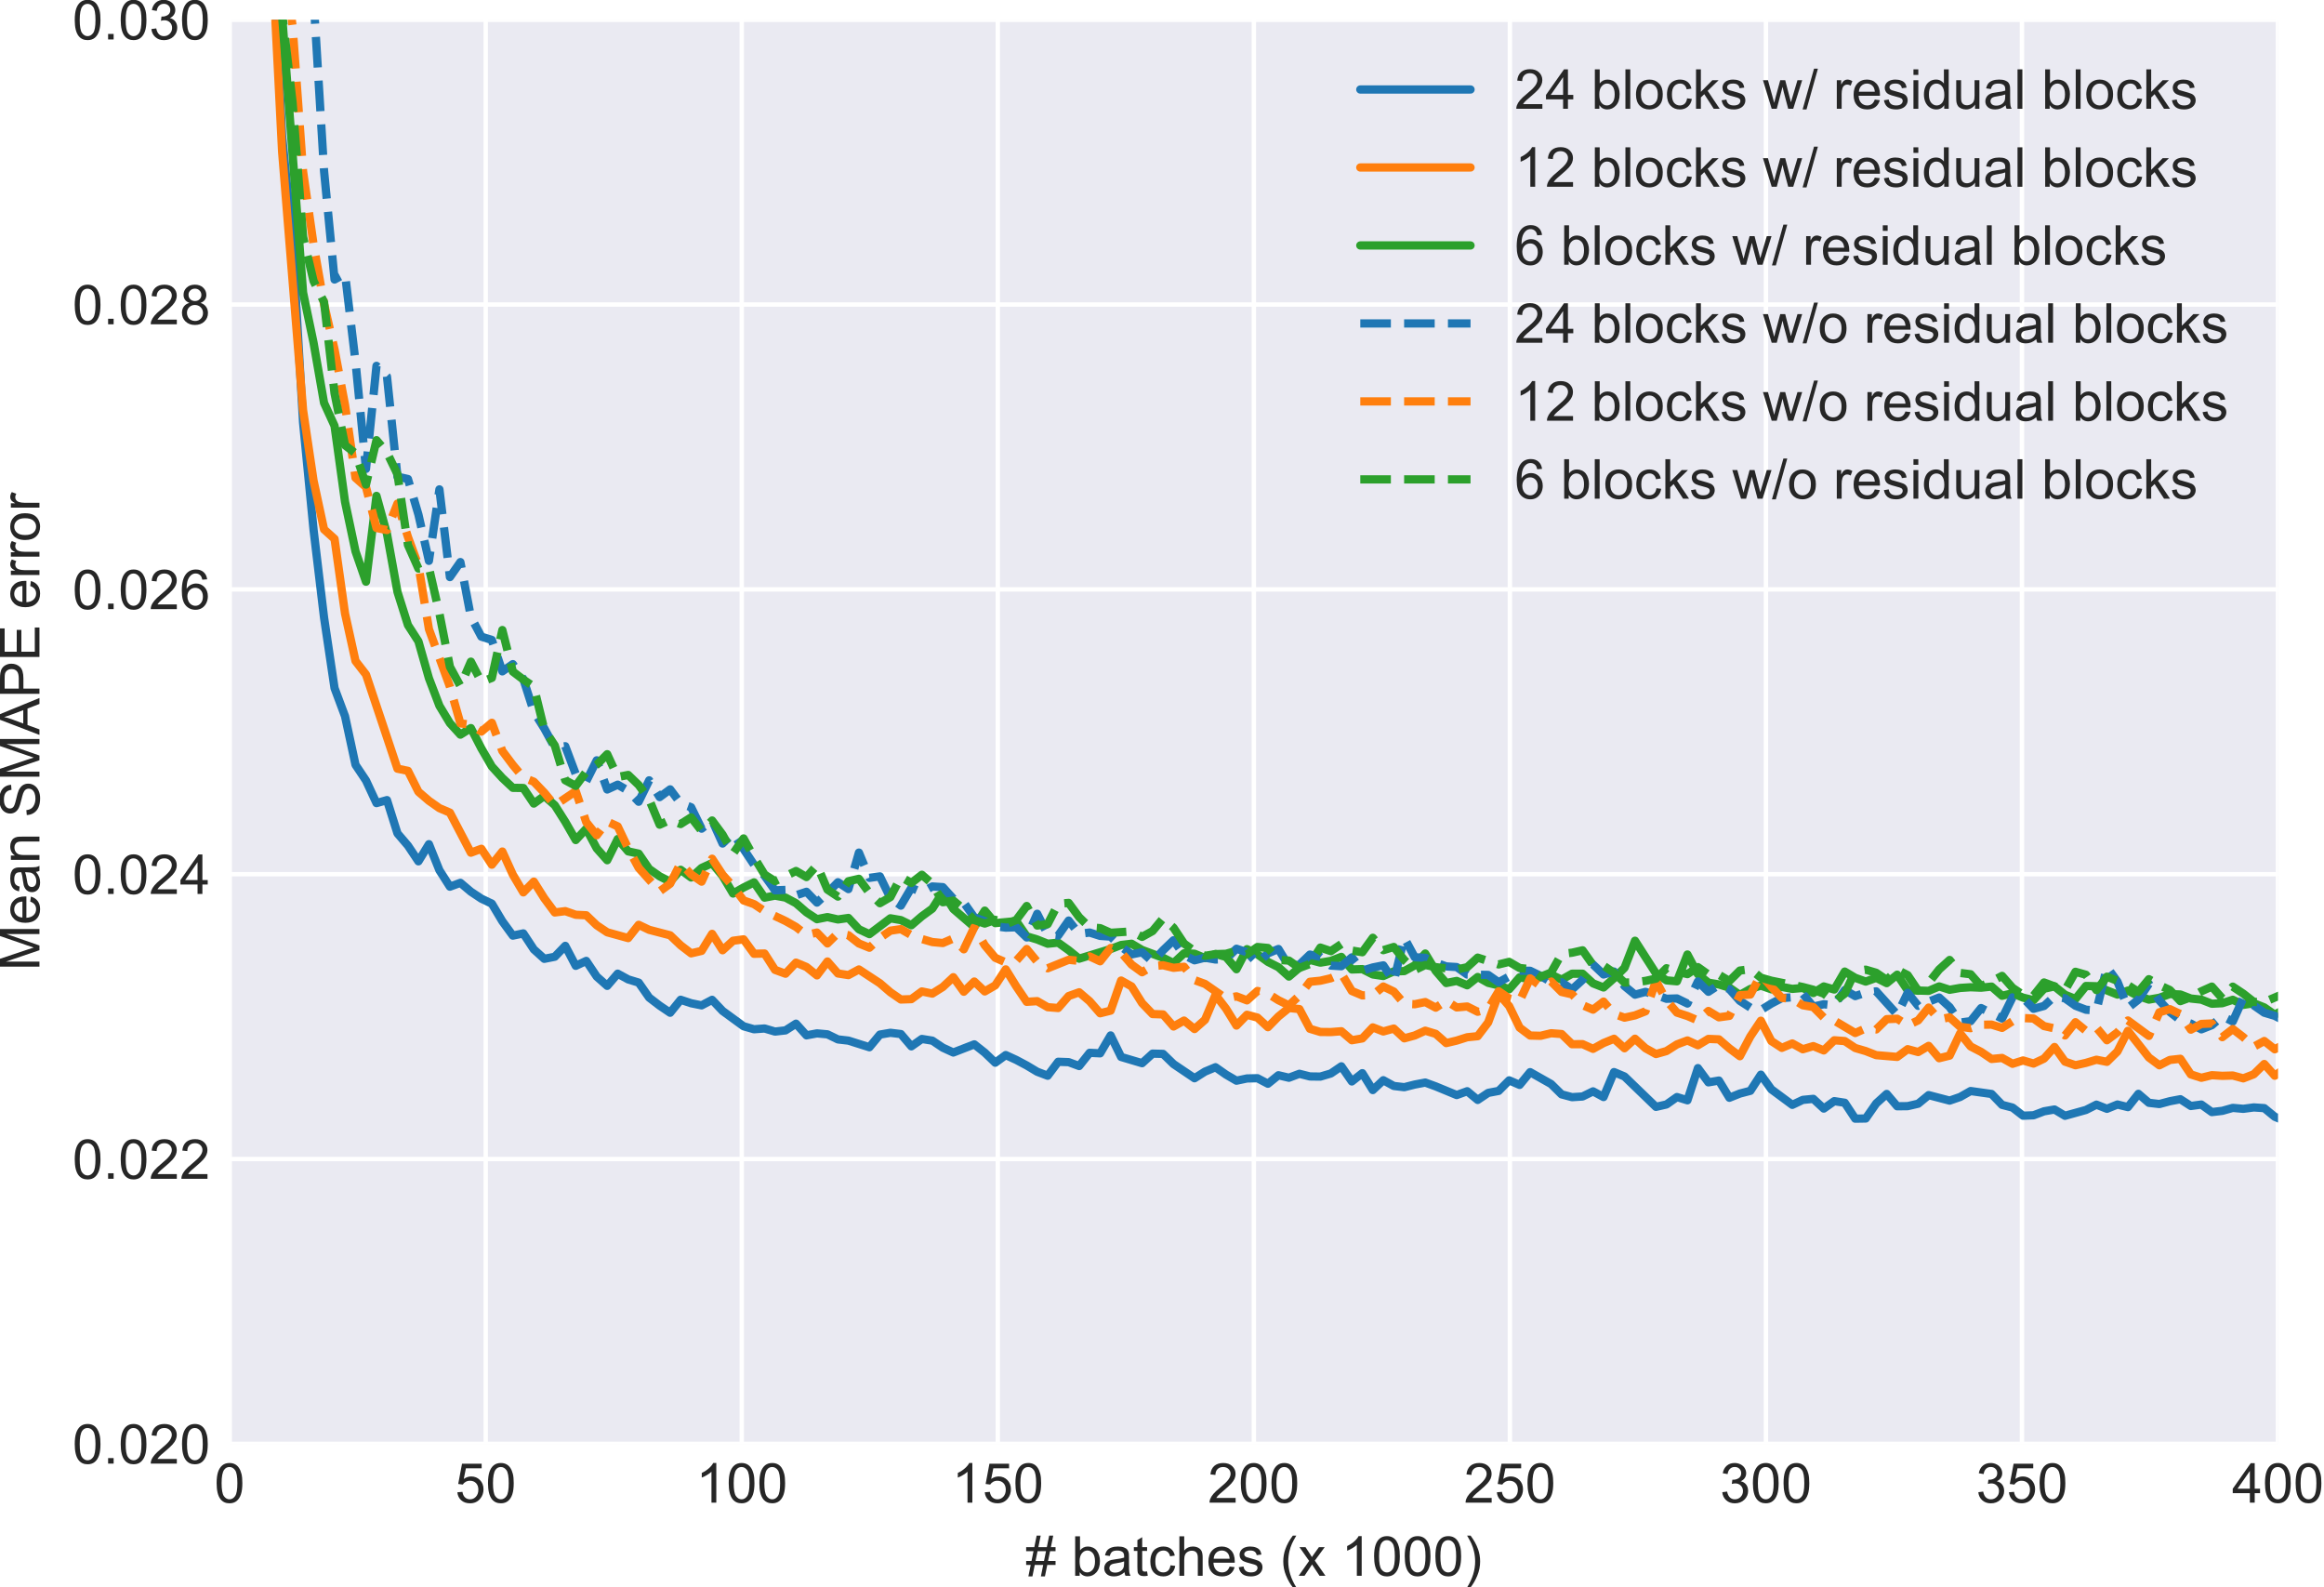 <?xml version="1.0" encoding="utf-8" standalone="no"?>
<!DOCTYPE svg PUBLIC "-//W3C//DTD SVG 1.1//EN"
  "http://www.w3.org/Graphics/SVG/1.1/DTD/svg11.dtd">
<!-- Created with matplotlib (http://matplotlib.org/) -->
<svg height="287.959pt" version="1.1" viewBox="0 0 421.637 287.959" width="421.637pt" xmlns="http://www.w3.org/2000/svg" xmlns:xlink="http://www.w3.org/1999/xlink">
 <defs>
  <style type="text/css">
*{stroke-linecap:butt;stroke-linejoin:round;}
  </style>
 </defs>
 <g id="figure_1">
  <g id="patch_1">
   <path d="M 0 287.959 
L 421.637 287.959 
L 421.637 0 
L 0 0 
z
" style="fill:#ffffff;"/>
  </g>
  <g id="axes_1">
   <g id="patch_2">
    <path d="M 41.667 261.929 
L 413.295 261.929 
L 413.295 3.579 
L 41.667 3.579 
z
" style="fill:#eaeaf2;"/>
   </g>
   <g id="matplotlib.axis_1">
    <g id="xtick_1">
     <g id="line2d_1">
      <path clip-path="url(#pc68fd62dd7)" d="M 41.667 261.929 
L 41.667 3.579 
" style="fill:none;stroke:#ffffff;stroke-linecap:round;stroke-width:0.8;"/>
     </g>
     <g id="line2d_2"/>
     <g id="text_1">
      <!-- 0 -->
      <defs>
       <path d="M 4.156 35.297 
Q 4.156 48 6.766 55.734 
Q 9.375 63.484 14.516 67.672 
Q 19.672 71.875 27.484 71.875 
Q 33.25 71.875 37.594 69.547 
Q 41.938 67.234 44.766 62.859 
Q 47.609 58.5 49.219 52.219 
Q 50.828 45.953 50.828 35.297 
Q 50.828 22.703 48.234 14.969 
Q 45.656 7.234 40.5 3 
Q 35.359 -1.219 27.484 -1.219 
Q 17.141 -1.219 11.234 6.203 
Q 4.156 15.141 4.156 35.297 
z
M 13.188 35.297 
Q 13.188 17.672 17.312 11.828 
Q 21.438 6 27.484 6 
Q 33.547 6 37.672 11.859 
Q 41.797 17.719 41.797 35.297 
Q 41.797 52.984 37.672 58.781 
Q 33.547 64.594 27.391 64.594 
Q 21.344 64.594 17.719 59.469 
Q 13.188 52.938 13.188 35.297 
z
" id="ArialMT-30"/>
      </defs>
      <g style="fill:#262626;" transform="translate(38.887 272.587)scale(0.1 -0.1)">
       <use xlink:href="#ArialMT-30"/>
      </g>
     </g>
    </g>
    <g id="xtick_2">
     <g id="line2d_3">
      <path clip-path="url(#pc68fd62dd7)" d="M 88.121 261.929 
L 88.121 3.579 
" style="fill:none;stroke:#ffffff;stroke-linecap:round;stroke-width:0.8;"/>
     </g>
     <g id="line2d_4"/>
     <g id="text_2">
      <!-- 50 -->
      <defs>
       <path d="M 4.156 18.75 
L 13.375 19.531 
Q 14.406 12.797 18.141 9.391 
Q 21.875 6 27.156 6 
Q 33.5 6 37.891 10.781 
Q 42.281 15.578 42.281 23.484 
Q 42.281 31 38.062 35.344 
Q 33.844 39.703 27 39.703 
Q 22.75 39.703 19.328 37.766 
Q 15.922 35.844 13.969 32.766 
L 5.719 33.844 
L 12.641 70.609 
L 48.25 70.609 
L 48.25 62.203 
L 19.672 62.203 
L 15.828 42.969 
Q 22.266 47.469 29.344 47.469 
Q 38.719 47.469 45.156 40.969 
Q 51.609 34.469 51.609 24.266 
Q 51.609 14.547 45.953 7.469 
Q 39.062 -1.219 27.156 -1.219 
Q 17.391 -1.219 11.203 4.25 
Q 5.031 9.719 4.156 18.75 
z
" id="ArialMT-35"/>
      </defs>
      <g style="fill:#262626;" transform="translate(82.56 272.587)scale(0.1 -0.1)">
       <use xlink:href="#ArialMT-35"/>
       <use x="55.615" xlink:href="#ArialMT-30"/>
      </g>
     </g>
    </g>
    <g id="xtick_3">
     <g id="line2d_5">
      <path clip-path="url(#pc68fd62dd7)" d="M 134.574 261.929 
L 134.574 3.579 
" style="fill:none;stroke:#ffffff;stroke-linecap:round;stroke-width:0.8;"/>
     </g>
     <g id="line2d_6"/>
     <g id="text_3">
      <!-- 100 -->
      <defs>
       <path d="M 37.25 0 
L 28.469 0 
L 28.469 56 
Q 25.297 52.984 20.141 49.953 
Q 14.984 46.922 10.891 45.406 
L 10.891 53.906 
Q 18.266 57.375 23.781 62.297 
Q 29.297 67.234 31.594 71.875 
L 37.25 71.875 
z
" id="ArialMT-31"/>
      </defs>
      <g style="fill:#262626;" transform="translate(126.233 272.587)scale(0.1 -0.1)">
       <use xlink:href="#ArialMT-31"/>
       <use x="55.615" xlink:href="#ArialMT-30"/>
       <use x="111.23" xlink:href="#ArialMT-30"/>
      </g>
     </g>
    </g>
    <g id="xtick_4">
     <g id="line2d_7">
      <path clip-path="url(#pc68fd62dd7)" d="M 181.028 261.929 
L 181.028 3.579 
" style="fill:none;stroke:#ffffff;stroke-linecap:round;stroke-width:0.8;"/>
     </g>
     <g id="line2d_8"/>
     <g id="text_4">
      <!-- 150 -->
      <g style="fill:#262626;" transform="translate(172.686 272.587)scale(0.1 -0.1)">
       <use xlink:href="#ArialMT-31"/>
       <use x="55.615" xlink:href="#ArialMT-35"/>
       <use x="111.23" xlink:href="#ArialMT-30"/>
      </g>
     </g>
    </g>
    <g id="xtick_5">
     <g id="line2d_9">
      <path clip-path="url(#pc68fd62dd7)" d="M 227.481 261.929 
L 227.481 3.579 
" style="fill:none;stroke:#ffffff;stroke-linecap:round;stroke-width:0.8;"/>
     </g>
     <g id="line2d_10"/>
     <g id="text_5">
      <!-- 200 -->
      <defs>
       <path d="M 50.344 8.453 
L 50.344 0 
L 3.031 0 
Q 2.938 3.172 4.047 6.109 
Q 5.859 10.938 9.828 15.625 
Q 13.812 20.312 21.344 26.469 
Q 33.016 36.031 37.109 41.625 
Q 41.219 47.219 41.219 52.203 
Q 41.219 57.422 37.469 61 
Q 33.734 64.594 27.734 64.594 
Q 21.391 64.594 17.578 60.781 
Q 13.766 56.984 13.719 50.25 
L 4.688 51.172 
Q 5.609 61.281 11.656 66.578 
Q 17.719 71.875 27.938 71.875 
Q 38.234 71.875 44.234 66.156 
Q 50.25 60.453 50.25 52 
Q 50.25 47.703 48.484 43.547 
Q 46.734 39.406 42.656 34.812 
Q 38.578 30.219 29.109 22.219 
Q 21.188 15.578 18.938 13.203 
Q 16.703 10.844 15.234 8.453 
z
" id="ArialMT-32"/>
      </defs>
      <g style="fill:#262626;" transform="translate(219.14 272.587)scale(0.1 -0.1)">
       <use xlink:href="#ArialMT-32"/>
       <use x="55.615" xlink:href="#ArialMT-30"/>
       <use x="111.23" xlink:href="#ArialMT-30"/>
      </g>
     </g>
    </g>
    <g id="xtick_6">
     <g id="line2d_11">
      <path clip-path="url(#pc68fd62dd7)" d="M 273.935 261.929 
L 273.935 3.579 
" style="fill:none;stroke:#ffffff;stroke-linecap:round;stroke-width:0.8;"/>
     </g>
     <g id="line2d_12"/>
     <g id="text_6">
      <!-- 250 -->
      <g style="fill:#262626;" transform="translate(265.593 272.587)scale(0.1 -0.1)">
       <use xlink:href="#ArialMT-32"/>
       <use x="55.615" xlink:href="#ArialMT-35"/>
       <use x="111.23" xlink:href="#ArialMT-30"/>
      </g>
     </g>
    </g>
    <g id="xtick_7">
     <g id="line2d_13">
      <path clip-path="url(#pc68fd62dd7)" d="M 320.388 261.929 
L 320.388 3.579 
" style="fill:none;stroke:#ffffff;stroke-linecap:round;stroke-width:0.8;"/>
     </g>
     <g id="line2d_14"/>
     <g id="text_7">
      <!-- 300 -->
      <defs>
       <path d="M 4.203 18.891 
L 12.984 20.062 
Q 14.5 12.594 18.141 9.297 
Q 21.781 6 27 6 
Q 33.203 6 37.469 10.297 
Q 41.75 14.594 41.75 20.953 
Q 41.75 27 37.797 30.922 
Q 33.844 34.859 27.734 34.859 
Q 25.25 34.859 21.531 33.891 
L 22.516 41.609 
Q 23.391 41.5 23.922 41.5 
Q 29.547 41.5 34.031 44.422 
Q 38.531 47.359 38.531 53.469 
Q 38.531 58.297 35.25 61.469 
Q 31.984 64.656 26.812 64.656 
Q 21.688 64.656 18.266 61.422 
Q 14.844 58.203 13.875 51.766 
L 5.078 53.328 
Q 6.688 62.156 12.391 67.016 
Q 18.109 71.875 26.609 71.875 
Q 32.469 71.875 37.391 69.359 
Q 42.328 66.844 44.938 62.5 
Q 47.562 58.156 47.562 53.266 
Q 47.562 48.641 45.062 44.828 
Q 42.578 41.016 37.703 38.766 
Q 44.047 37.312 47.562 32.688 
Q 51.078 28.078 51.078 21.141 
Q 51.078 11.766 44.234 5.25 
Q 37.406 -1.266 26.953 -1.266 
Q 17.531 -1.266 11.297 4.344 
Q 5.078 9.969 4.203 18.891 
z
" id="ArialMT-33"/>
      </defs>
      <g style="fill:#262626;" transform="translate(312.047 272.587)scale(0.1 -0.1)">
       <use xlink:href="#ArialMT-33"/>
       <use x="55.615" xlink:href="#ArialMT-30"/>
       <use x="111.23" xlink:href="#ArialMT-30"/>
      </g>
     </g>
    </g>
    <g id="xtick_8">
     <g id="line2d_15">
      <path clip-path="url(#pc68fd62dd7)" d="M 366.842 261.929 
L 366.842 3.579 
" style="fill:none;stroke:#ffffff;stroke-linecap:round;stroke-width:0.8;"/>
     </g>
     <g id="line2d_16"/>
     <g id="text_8">
      <!-- 350 -->
      <g style="fill:#262626;" transform="translate(358.5 272.587)scale(0.1 -0.1)">
       <use xlink:href="#ArialMT-33"/>
       <use x="55.615" xlink:href="#ArialMT-35"/>
       <use x="111.23" xlink:href="#ArialMT-30"/>
      </g>
     </g>
    </g>
    <g id="xtick_9">
     <g id="line2d_17">
      <path clip-path="url(#pc68fd62dd7)" d="M 413.295 261.929 
L 413.295 3.579 
" style="fill:none;stroke:#ffffff;stroke-linecap:round;stroke-width:0.8;"/>
     </g>
     <g id="line2d_18"/>
     <g id="text_9">
      <!-- 400 -->
      <defs>
       <path d="M 32.328 0 
L 32.328 17.141 
L 1.266 17.141 
L 1.266 25.203 
L 33.938 71.578 
L 41.109 71.578 
L 41.109 25.203 
L 50.781 25.203 
L 50.781 17.141 
L 41.109 17.141 
L 41.109 0 
z
M 32.328 25.203 
L 32.328 57.469 
L 9.906 25.203 
z
" id="ArialMT-34"/>
      </defs>
      <g style="fill:#262626;" transform="translate(404.954 272.587)scale(0.1 -0.1)">
       <use xlink:href="#ArialMT-34"/>
       <use x="55.615" xlink:href="#ArialMT-30"/>
       <use x="111.23" xlink:href="#ArialMT-30"/>
      </g>
     </g>
    </g>
    <g id="text_10">
     <!-- # batches (x 1000) -->
     <defs>
      <path d="M 5.031 -1.219 
L 9.281 19.578 
L 1.031 19.578 
L 1.031 26.859 
L 10.75 26.859 
L 14.359 44.578 
L 1.031 44.578 
L 1.031 51.859 
L 15.828 51.859 
L 20.062 72.797 
L 27.391 72.797 
L 23.141 51.859 
L 38.531 51.859 
L 42.781 72.797 
L 50.141 72.797 
L 45.906 51.859 
L 54.344 51.859 
L 54.344 44.578 
L 44.438 44.578 
L 40.766 26.859 
L 54.344 26.859 
L 54.344 19.578 
L 39.312 19.578 
L 35.062 -1.219 
L 27.734 -1.219 
L 31.938 19.578 
L 16.609 19.578 
L 12.359 -1.219 
z
M 18.062 26.859 
L 33.406 26.859 
L 37.062 44.578 
L 21.688 44.578 
z
" id="ArialMT-23"/>
      <path id="ArialMT-20"/>
      <path d="M 14.703 0 
L 6.547 0 
L 6.547 71.578 
L 15.328 71.578 
L 15.328 46.047 
Q 20.906 53.031 29.547 53.031 
Q 34.328 53.031 38.594 51.094 
Q 42.875 49.172 45.625 45.672 
Q 48.391 42.188 49.953 37.25 
Q 51.516 32.328 51.516 26.703 
Q 51.516 13.375 44.922 6.094 
Q 38.328 -1.172 29.109 -1.172 
Q 19.922 -1.172 14.703 6.5 
z
M 14.594 26.312 
Q 14.594 17 17.141 12.844 
Q 21.297 6.062 28.375 6.062 
Q 34.125 6.062 38.328 11.062 
Q 42.531 16.062 42.531 25.984 
Q 42.531 36.141 38.5 40.969 
Q 34.469 45.797 28.766 45.797 
Q 23 45.797 18.797 40.797 
Q 14.594 35.797 14.594 26.312 
z
" id="ArialMT-62"/>
      <path d="M 40.438 6.391 
Q 35.547 2.25 31.031 0.531 
Q 26.516 -1.172 21.344 -1.172 
Q 12.797 -1.172 8.203 3 
Q 3.609 7.172 3.609 13.672 
Q 3.609 17.484 5.344 20.625 
Q 7.078 23.781 9.891 25.688 
Q 12.703 27.594 16.219 28.562 
Q 18.797 29.25 24.031 29.891 
Q 34.672 31.156 39.703 32.906 
Q 39.75 34.719 39.75 35.203 
Q 39.75 40.578 37.25 42.781 
Q 33.891 45.75 27.25 45.75 
Q 21.047 45.75 18.094 43.578 
Q 15.141 41.406 13.719 35.891 
L 5.125 37.062 
Q 6.297 42.578 8.984 45.969 
Q 11.672 49.359 16.75 51.188 
Q 21.828 53.031 28.516 53.031 
Q 35.156 53.031 39.297 51.469 
Q 43.453 49.906 45.406 47.531 
Q 47.359 45.172 48.141 41.547 
Q 48.578 39.312 48.578 33.453 
L 48.578 21.734 
Q 48.578 9.469 49.141 6.219 
Q 49.703 2.984 51.375 0 
L 42.188 0 
Q 40.828 2.734 40.438 6.391 
z
M 39.703 26.031 
Q 34.906 24.078 25.344 22.703 
Q 19.922 21.922 17.672 20.938 
Q 15.438 19.969 14.203 18.094 
Q 12.984 16.219 12.984 13.922 
Q 12.984 10.406 15.641 8.062 
Q 18.312 5.719 23.438 5.719 
Q 28.516 5.719 32.469 7.938 
Q 36.422 10.156 38.281 14.016 
Q 39.703 17 39.703 22.797 
z
" id="ArialMT-61"/>
      <path d="M 25.781 7.859 
L 27.047 0.094 
Q 23.344 -0.688 20.406 -0.688 
Q 15.625 -0.688 12.984 0.828 
Q 10.359 2.344 9.281 4.812 
Q 8.203 7.281 8.203 15.188 
L 8.203 45.016 
L 1.766 45.016 
L 1.766 51.859 
L 8.203 51.859 
L 8.203 64.703 
L 16.938 69.969 
L 16.938 51.859 
L 25.781 51.859 
L 25.781 45.016 
L 16.938 45.016 
L 16.938 14.703 
Q 16.938 10.938 17.406 9.859 
Q 17.875 8.797 18.922 8.156 
Q 19.969 7.516 21.922 7.516 
Q 23.391 7.516 25.781 7.859 
z
" id="ArialMT-74"/>
      <path d="M 40.438 19 
L 49.078 17.875 
Q 47.656 8.938 41.812 3.875 
Q 35.984 -1.172 27.484 -1.172 
Q 16.844 -1.172 10.375 5.781 
Q 3.906 12.75 3.906 25.734 
Q 3.906 34.125 6.688 40.422 
Q 9.469 46.734 15.156 49.875 
Q 20.844 53.031 27.547 53.031 
Q 35.984 53.031 41.359 48.75 
Q 46.734 44.484 48.25 36.625 
L 39.703 35.297 
Q 38.484 40.531 35.375 43.156 
Q 32.281 45.797 27.875 45.797 
Q 21.234 45.797 17.078 41.031 
Q 12.938 36.281 12.938 25.984 
Q 12.938 15.531 16.938 10.797 
Q 20.953 6.062 27.391 6.062 
Q 32.562 6.062 36.031 9.234 
Q 39.5 12.406 40.438 19 
z
" id="ArialMT-63"/>
      <path d="M 6.594 0 
L 6.594 71.578 
L 15.375 71.578 
L 15.375 45.906 
Q 21.531 53.031 30.906 53.031 
Q 36.672 53.031 40.922 50.75 
Q 45.172 48.484 47 44.484 
Q 48.828 40.484 48.828 32.859 
L 48.828 0 
L 40.047 0 
L 40.047 32.859 
Q 40.047 39.453 37.188 42.453 
Q 34.328 45.453 29.109 45.453 
Q 25.203 45.453 21.75 43.422 
Q 18.312 41.406 16.844 37.938 
Q 15.375 34.469 15.375 28.375 
L 15.375 0 
z
" id="ArialMT-68"/>
      <path d="M 42.094 16.703 
L 51.172 15.578 
Q 49.031 7.625 43.219 3.219 
Q 37.406 -1.172 28.375 -1.172 
Q 17 -1.172 10.328 5.828 
Q 3.656 12.844 3.656 25.484 
Q 3.656 38.578 10.391 45.797 
Q 17.141 53.031 27.875 53.031 
Q 38.281 53.031 44.875 45.953 
Q 51.469 38.875 51.469 26.031 
Q 51.469 25.25 51.422 23.688 
L 12.75 23.688 
Q 13.234 15.141 17.578 10.594 
Q 21.922 6.062 28.422 6.062 
Q 33.25 6.062 36.672 8.594 
Q 40.094 11.141 42.094 16.703 
z
M 13.234 30.906 
L 42.188 30.906 
Q 41.609 37.453 38.875 40.719 
Q 34.672 45.797 27.984 45.797 
Q 21.922 45.797 17.797 41.75 
Q 13.672 37.703 13.234 30.906 
z
" id="ArialMT-65"/>
      <path d="M 3.078 15.484 
L 11.766 16.844 
Q 12.5 11.625 15.844 8.844 
Q 19.188 6.062 25.203 6.062 
Q 31.25 6.062 34.172 8.516 
Q 37.109 10.984 37.109 14.312 
Q 37.109 17.281 34.516 19 
Q 32.719 20.172 25.531 21.969 
Q 15.875 24.422 12.141 26.203 
Q 8.406 27.984 6.469 31.125 
Q 4.547 34.281 4.547 38.094 
Q 4.547 41.547 6.125 44.5 
Q 7.719 47.469 10.453 49.422 
Q 12.5 50.922 16.031 51.969 
Q 19.578 53.031 23.641 53.031 
Q 29.734 53.031 34.344 51.266 
Q 38.969 49.516 41.156 46.5 
Q 43.359 43.5 44.188 38.484 
L 35.594 37.312 
Q 35.016 41.312 32.203 43.547 
Q 29.391 45.797 24.266 45.797 
Q 18.219 45.797 15.625 43.797 
Q 13.031 41.797 13.031 39.109 
Q 13.031 37.406 14.109 36.031 
Q 15.188 34.625 17.484 33.688 
Q 18.797 33.203 25.25 31.453 
Q 34.578 28.953 38.25 27.359 
Q 41.938 25.781 44.031 22.75 
Q 46.141 19.734 46.141 15.234 
Q 46.141 10.844 43.578 6.953 
Q 41.016 3.078 36.172 0.953 
Q 31.344 -1.172 25.25 -1.172 
Q 15.141 -1.172 9.844 3.031 
Q 4.547 7.234 3.078 15.484 
z
" id="ArialMT-73"/>
      <path d="M 23.391 -21.047 
Q 16.109 -11.859 11.078 0.438 
Q 6.062 12.75 6.062 25.922 
Q 6.062 37.547 9.812 48.188 
Q 14.203 60.547 23.391 72.797 
L 29.688 72.797 
Q 23.781 62.641 21.875 58.297 
Q 18.891 51.562 17.188 44.234 
Q 15.094 35.109 15.094 25.875 
Q 15.094 2.391 29.688 -21.047 
z
" id="ArialMT-28"/>
      <path d="M 0.734 0 
L 19.672 26.953 
L 2.156 51.859 
L 13.141 51.859 
L 21.094 39.703 
Q 23.344 36.234 24.703 33.891 
Q 26.859 37.109 28.656 39.594 
L 37.406 51.859 
L 47.906 51.859 
L 29.984 27.438 
L 49.266 0 
L 38.484 0 
L 27.828 16.109 
L 25 20.453 
L 11.375 0 
z
" id="ArialMT-78"/>
      <path d="M 12.359 -21.047 
L 6.062 -21.047 
Q 20.656 2.391 20.656 25.875 
Q 20.656 35.062 18.562 44.094 
Q 16.891 51.422 13.922 58.156 
Q 12.016 62.547 6.062 72.797 
L 12.359 72.797 
Q 21.531 60.547 25.922 48.188 
Q 29.688 37.547 29.688 25.922 
Q 29.688 12.75 24.625 0.438 
Q 19.578 -11.859 12.359 -21.047 
z
" id="ArialMT-29"/>
     </defs>
     <g style="fill:#262626;" transform="translate(186.071 285.854)scale(0.1 -0.1)">
      <use xlink:href="#ArialMT-23"/>
      <use x="55.615" xlink:href="#ArialMT-20"/>
      <use x="83.398" xlink:href="#ArialMT-62"/>
      <use x="139.014" xlink:href="#ArialMT-61"/>
      <use x="194.629" xlink:href="#ArialMT-74"/>
      <use x="222.412" xlink:href="#ArialMT-63"/>
      <use x="272.412" xlink:href="#ArialMT-68"/>
      <use x="328.027" xlink:href="#ArialMT-65"/>
      <use x="383.643" xlink:href="#ArialMT-73"/>
      <use x="433.643" xlink:href="#ArialMT-20"/>
      <use x="461.426" xlink:href="#ArialMT-28"/>
      <use x="494.727" xlink:href="#ArialMT-78"/>
      <use x="544.727" xlink:href="#ArialMT-20"/>
      <use x="572.51" xlink:href="#ArialMT-31"/>
      <use x="628.125" xlink:href="#ArialMT-30"/>
      <use x="683.74" xlink:href="#ArialMT-30"/>
      <use x="739.355" xlink:href="#ArialMT-30"/>
      <use x="794.971" xlink:href="#ArialMT-29"/>
     </g>
    </g>
   </g>
   <g id="matplotlib.axis_2">
    <g id="ytick_1">
     <g id="line2d_19">
      <path clip-path="url(#pc68fd62dd7)" d="M 41.667 261.929 
L 413.295 261.929 
" style="fill:none;stroke:#ffffff;stroke-linecap:round;stroke-width:0.8;"/>
     </g>
     <g id="line2d_20"/>
     <g id="text_11">
      <!-- 0.020 -->
      <defs>
       <path d="M 9.078 0 
L 9.078 10.016 
L 19.094 10.016 
L 19.094 0 
z
" id="ArialMT-2e"/>
      </defs>
      <g style="fill:#262626;" transform="translate(13.145 265.508)scale(0.1 -0.1)">
       <use xlink:href="#ArialMT-30"/>
       <use x="55.615" xlink:href="#ArialMT-2e"/>
       <use x="83.398" xlink:href="#ArialMT-30"/>
       <use x="139.014" xlink:href="#ArialMT-32"/>
       <use x="194.629" xlink:href="#ArialMT-30"/>
      </g>
     </g>
    </g>
    <g id="ytick_2">
     <g id="line2d_21">
      <path clip-path="url(#pc68fd62dd7)" d="M 41.667 210.259 
L 413.295 210.259 
" style="fill:none;stroke:#ffffff;stroke-linecap:round;stroke-width:0.8;"/>
     </g>
     <g id="line2d_22"/>
     <g id="text_12">
      <!-- 0.022 -->
      <g style="fill:#262626;" transform="translate(13.145 213.838)scale(0.1 -0.1)">
       <use xlink:href="#ArialMT-30"/>
       <use x="55.615" xlink:href="#ArialMT-2e"/>
       <use x="83.398" xlink:href="#ArialMT-30"/>
       <use x="139.014" xlink:href="#ArialMT-32"/>
       <use x="194.629" xlink:href="#ArialMT-32"/>
      </g>
     </g>
    </g>
    <g id="ytick_3">
     <g id="line2d_23">
      <path clip-path="url(#pc68fd62dd7)" d="M 41.667 158.589 
L 413.295 158.589 
" style="fill:none;stroke:#ffffff;stroke-linecap:round;stroke-width:0.8;"/>
     </g>
     <g id="line2d_24"/>
     <g id="text_13">
      <!-- 0.024 -->
      <g style="fill:#262626;" transform="translate(13.145 162.168)scale(0.1 -0.1)">
       <use xlink:href="#ArialMT-30"/>
       <use x="55.615" xlink:href="#ArialMT-2e"/>
       <use x="83.398" xlink:href="#ArialMT-30"/>
       <use x="139.014" xlink:href="#ArialMT-32"/>
       <use x="194.629" xlink:href="#ArialMT-34"/>
      </g>
     </g>
    </g>
    <g id="ytick_4">
     <g id="line2d_25">
      <path clip-path="url(#pc68fd62dd7)" d="M 41.667 106.919 
L 413.295 106.919 
" style="fill:none;stroke:#ffffff;stroke-linecap:round;stroke-width:0.8;"/>
     </g>
     <g id="line2d_26"/>
     <g id="text_14">
      <!-- 0.026 -->
      <defs>
       <path d="M 49.75 54.047 
L 41.016 53.375 
Q 39.844 58.547 37.703 60.891 
Q 34.125 64.656 28.906 64.656 
Q 24.703 64.656 21.531 62.312 
Q 17.391 59.281 14.984 53.469 
Q 12.594 47.656 12.5 36.922 
Q 15.672 41.75 20.266 44.094 
Q 24.859 46.438 29.891 46.438 
Q 38.672 46.438 44.844 39.969 
Q 51.031 33.5 51.031 23.25 
Q 51.031 16.5 48.125 10.719 
Q 45.219 4.938 40.141 1.859 
Q 35.062 -1.219 28.609 -1.219 
Q 17.625 -1.219 10.688 6.859 
Q 3.766 14.938 3.766 33.5 
Q 3.766 54.25 11.422 63.672 
Q 18.109 71.875 29.438 71.875 
Q 37.891 71.875 43.281 67.141 
Q 48.688 62.406 49.75 54.047 
z
M 13.875 23.188 
Q 13.875 18.656 15.797 14.5 
Q 17.719 10.359 21.188 8.172 
Q 24.656 6 28.469 6 
Q 34.031 6 38.031 10.484 
Q 42.047 14.984 42.047 22.703 
Q 42.047 30.125 38.078 34.391 
Q 34.125 38.672 28.125 38.672 
Q 22.172 38.672 18.016 34.391 
Q 13.875 30.125 13.875 23.188 
z
" id="ArialMT-36"/>
      </defs>
      <g style="fill:#262626;" transform="translate(13.145 110.498)scale(0.1 -0.1)">
       <use xlink:href="#ArialMT-30"/>
       <use x="55.615" xlink:href="#ArialMT-2e"/>
       <use x="83.398" xlink:href="#ArialMT-30"/>
       <use x="139.014" xlink:href="#ArialMT-32"/>
       <use x="194.629" xlink:href="#ArialMT-36"/>
      </g>
     </g>
    </g>
    <g id="ytick_5">
     <g id="line2d_27">
      <path clip-path="url(#pc68fd62dd7)" d="M 41.667 55.249 
L 413.295 55.249 
" style="fill:none;stroke:#ffffff;stroke-linecap:round;stroke-width:0.8;"/>
     </g>
     <g id="line2d_28"/>
     <g id="text_15">
      <!-- 0.028 -->
      <defs>
       <path d="M 17.672 38.812 
Q 12.203 40.828 9.562 44.531 
Q 6.938 48.25 6.938 53.422 
Q 6.938 61.234 12.547 66.547 
Q 18.172 71.875 27.484 71.875 
Q 36.859 71.875 42.578 66.422 
Q 48.297 60.984 48.297 53.172 
Q 48.297 48.188 45.672 44.5 
Q 43.062 40.828 37.75 38.812 
Q 44.344 36.672 47.781 31.875 
Q 51.219 27.094 51.219 20.453 
Q 51.219 11.281 44.719 5.031 
Q 38.234 -1.219 27.641 -1.219 
Q 17.047 -1.219 10.547 5.047 
Q 4.047 11.328 4.047 20.703 
Q 4.047 27.688 7.594 32.391 
Q 11.141 37.109 17.672 38.812 
z
M 15.922 53.719 
Q 15.922 48.641 19.188 45.406 
Q 22.469 42.188 27.688 42.188 
Q 32.766 42.188 36.016 45.375 
Q 39.266 48.578 39.266 53.219 
Q 39.266 58.062 35.906 61.359 
Q 32.562 64.656 27.594 64.656 
Q 22.562 64.656 19.234 61.422 
Q 15.922 58.203 15.922 53.719 
z
M 13.094 20.656 
Q 13.094 16.891 14.875 13.375 
Q 16.656 9.859 20.172 7.922 
Q 23.688 6 27.734 6 
Q 34.031 6 38.125 10.047 
Q 42.234 14.109 42.234 20.359 
Q 42.234 26.703 38.016 30.859 
Q 33.797 35.016 27.438 35.016 
Q 21.234 35.016 17.156 30.906 
Q 13.094 26.812 13.094 20.656 
z
" id="ArialMT-38"/>
      </defs>
      <g style="fill:#262626;" transform="translate(13.145 58.828)scale(0.1 -0.1)">
       <use xlink:href="#ArialMT-30"/>
       <use x="55.615" xlink:href="#ArialMT-2e"/>
       <use x="83.398" xlink:href="#ArialMT-30"/>
       <use x="139.014" xlink:href="#ArialMT-32"/>
       <use x="194.629" xlink:href="#ArialMT-38"/>
      </g>
     </g>
    </g>
    <g id="ytick_6">
     <g id="line2d_29">
      <path clip-path="url(#pc68fd62dd7)" d="M 41.667 3.579 
L 413.295 3.579 
" style="fill:none;stroke:#ffffff;stroke-linecap:round;stroke-width:0.8;"/>
     </g>
     <g id="line2d_30"/>
     <g id="text_16">
      <!-- 0.030 -->
      <g style="fill:#262626;" transform="translate(13.145 7.158)scale(0.1 -0.1)">
       <use xlink:href="#ArialMT-30"/>
       <use x="55.615" xlink:href="#ArialMT-2e"/>
       <use x="83.398" xlink:href="#ArialMT-30"/>
       <use x="139.014" xlink:href="#ArialMT-33"/>
       <use x="194.629" xlink:href="#ArialMT-30"/>
      </g>
     </g>
    </g>
    <g id="text_17">
     <!-- Mean SMAPE error -->
     <defs>
      <path d="M 7.422 0 
L 7.422 71.578 
L 21.688 71.578 
L 38.625 20.906 
Q 40.969 13.812 42.047 10.297 
Q 43.266 14.203 45.844 21.781 
L 62.984 71.578 
L 75.734 71.578 
L 75.734 0 
L 66.609 0 
L 66.609 59.906 
L 45.797 0 
L 37.25 0 
L 16.547 60.938 
L 16.547 0 
z
" id="ArialMT-4d"/>
      <path d="M 6.594 0 
L 6.594 51.859 
L 14.5 51.859 
L 14.5 44.484 
Q 20.219 53.031 31 53.031 
Q 35.688 53.031 39.625 51.344 
Q 43.562 49.656 45.516 46.922 
Q 47.469 44.188 48.25 40.438 
Q 48.734 37.984 48.734 31.891 
L 48.734 0 
L 39.938 0 
L 39.938 31.547 
Q 39.938 36.922 38.906 39.578 
Q 37.891 42.234 35.281 43.812 
Q 32.672 45.406 29.156 45.406 
Q 23.531 45.406 19.453 41.844 
Q 15.375 38.281 15.375 28.328 
L 15.375 0 
z
" id="ArialMT-6e"/>
      <path d="M 4.5 23 
L 13.422 23.781 
Q 14.062 18.406 16.375 14.969 
Q 18.703 11.531 23.578 9.406 
Q 28.469 7.281 34.578 7.281 
Q 39.984 7.281 44.141 8.891 
Q 48.297 10.5 50.312 13.297 
Q 52.344 16.109 52.344 19.438 
Q 52.344 22.797 50.391 25.312 
Q 48.438 27.828 43.953 29.547 
Q 41.062 30.672 31.203 33.031 
Q 21.344 35.406 17.391 37.5 
Q 12.25 40.188 9.734 44.156 
Q 7.234 48.141 7.234 53.078 
Q 7.234 58.5 10.297 63.203 
Q 13.375 67.922 19.281 70.359 
Q 25.203 72.797 32.422 72.797 
Q 40.375 72.797 46.453 70.234 
Q 52.547 67.672 55.812 62.688 
Q 59.078 57.719 59.328 51.422 
L 50.25 50.734 
Q 49.516 57.516 45.281 60.984 
Q 41.062 64.453 32.812 64.453 
Q 24.219 64.453 20.281 61.297 
Q 16.359 58.156 16.359 53.719 
Q 16.359 49.859 19.141 47.359 
Q 21.875 44.875 33.422 42.266 
Q 44.969 39.656 49.266 37.703 
Q 55.516 34.812 58.484 30.391 
Q 61.469 25.984 61.469 20.219 
Q 61.469 14.5 58.203 9.438 
Q 54.938 4.391 48.797 1.578 
Q 42.672 -1.219 35.016 -1.219 
Q 25.297 -1.219 18.719 1.609 
Q 12.156 4.438 8.422 10.125 
Q 4.688 15.828 4.5 23 
z
" id="ArialMT-53"/>
      <path d="M -0.141 0 
L 27.344 71.578 
L 37.547 71.578 
L 66.844 0 
L 56.062 0 
L 47.703 21.688 
L 17.781 21.688 
L 9.906 0 
z
M 20.516 29.391 
L 44.781 29.391 
L 37.312 49.219 
Q 33.891 58.25 32.234 64.062 
Q 30.859 57.172 28.375 50.391 
z
" id="ArialMT-41"/>
      <path d="M 7.719 0 
L 7.719 71.578 
L 34.719 71.578 
Q 41.844 71.578 45.609 70.906 
Q 50.875 70.016 54.438 67.547 
Q 58.016 65.094 60.188 60.641 
Q 62.359 56.203 62.359 50.875 
Q 62.359 41.75 56.547 35.422 
Q 50.734 29.109 35.547 29.109 
L 17.188 29.109 
L 17.188 0 
z
M 17.188 37.547 
L 35.688 37.547 
Q 44.875 37.547 48.734 40.969 
Q 52.594 44.391 52.594 50.594 
Q 52.594 55.078 50.312 58.266 
Q 48.047 61.469 44.344 62.5 
Q 41.938 63.141 35.5 63.141 
L 17.188 63.141 
z
" id="ArialMT-50"/>
      <path d="M 7.906 0 
L 7.906 71.578 
L 59.672 71.578 
L 59.672 63.141 
L 17.391 63.141 
L 17.391 41.219 
L 56.984 41.219 
L 56.984 32.812 
L 17.391 32.812 
L 17.391 8.453 
L 61.328 8.453 
L 61.328 0 
z
" id="ArialMT-45"/>
      <path d="M 6.5 0 
L 6.5 51.859 
L 14.406 51.859 
L 14.406 44 
Q 17.438 49.516 20 51.266 
Q 22.562 53.031 25.641 53.031 
Q 30.078 53.031 34.672 50.203 
L 31.641 42.047 
Q 28.422 43.953 25.203 43.953 
Q 22.312 43.953 20.016 42.219 
Q 17.719 40.484 16.75 37.406 
Q 15.281 32.719 15.281 27.156 
L 15.281 0 
z
" id="ArialMT-72"/>
      <path d="M 3.328 25.922 
Q 3.328 40.328 11.328 47.266 
Q 18.016 53.031 27.641 53.031 
Q 38.328 53.031 45.109 46.016 
Q 51.906 39.016 51.906 26.656 
Q 51.906 16.656 48.906 10.906 
Q 45.906 5.172 40.156 2 
Q 34.422 -1.172 27.641 -1.172 
Q 16.75 -1.172 10.031 5.812 
Q 3.328 12.797 3.328 25.922 
z
M 12.359 25.922 
Q 12.359 15.969 16.703 11.016 
Q 21.047 6.062 27.641 6.062 
Q 34.188 6.062 38.531 11.031 
Q 42.875 16.016 42.875 26.219 
Q 42.875 35.844 38.5 40.797 
Q 34.125 45.75 27.641 45.75 
Q 21.047 45.75 16.703 40.812 
Q 12.359 35.891 12.359 25.922 
z
" id="ArialMT-6f"/>
     </defs>
     <g style="fill:#262626;" transform="translate(7.158 176.099)rotate(-90)scale(0.1 -0.1)">
      <use xlink:href="#ArialMT-4d"/>
      <use x="83.301" xlink:href="#ArialMT-65"/>
      <use x="138.916" xlink:href="#ArialMT-61"/>
      <use x="194.531" xlink:href="#ArialMT-6e"/>
      <use x="250.146" xlink:href="#ArialMT-20"/>
      <use x="277.93" xlink:href="#ArialMT-53"/>
      <use x="344.629" xlink:href="#ArialMT-4d"/>
      <use x="427.93" xlink:href="#ArialMT-41"/>
      <use x="494.629" xlink:href="#ArialMT-50"/>
      <use x="561.328" xlink:href="#ArialMT-45"/>
      <use x="628.027" xlink:href="#ArialMT-20"/>
      <use x="655.811" xlink:href="#ArialMT-65"/>
      <use x="711.426" xlink:href="#ArialMT-72"/>
      <use x="744.727" xlink:href="#ArialMT-72"/>
      <use x="778.027" xlink:href="#ArialMT-6f"/>
      <use x="833.643" xlink:href="#ArialMT-72"/>
     </g>
    </g>
   </g>
   <g id="line2d_31">
    <path clip-path="url(#pc68fd62dd7)" d="M 49.907 -1 
L 51.181 24.589 
L 53.084 43.948 
L 54.986 76.641 
L 56.889 96.115 
L 58.792 112.039 
L 60.695 124.831 
L 62.597 129.924 
L 64.5 138.745 
L 66.403 141.593 
L 68.305 145.688 
L 70.208 145.146 
L 72.111 151.182 
L 74.014 153.402 
L 75.916 156.251 
L 77.819 153.14 
L 79.722 157.871 
L 81.625 160.848 
L 83.527 160.152 
L 85.43 161.759 
L 87.333 163.024 
L 89.236 163.934 
L 91.138 167.123 
L 93.041 169.729 
L 94.944 169.327 
L 96.847 172.221 
L 98.749 173.938 
L 100.652 173.561 
L 102.555 171.586 
L 104.457 175.209 
L 106.36 174.316 
L 108.263 177.158 
L 110.166 178.841 
L 112.068 176.632 
L 113.971 177.671 
L 115.874 178.251 
L 117.777 180.974 
L 119.679 182.432 
L 121.582 183.719 
L 123.485 181.365 
L 125.388 181.996 
L 127.29 182.38 
L 129.193 181.379 
L 131.096 183.39 
L 134.901 186.169 
L 136.804 186.716 
L 138.707 186.576 
L 140.609 187.134 
L 142.512 186.919 
L 144.415 185.705 
L 146.318 187.817 
L 148.22 187.463 
L 150.123 187.635 
L 152.026 188.558 
L 153.929 188.776 
L 157.734 189.976 
L 159.637 187.681 
L 161.54 187.357 
L 163.442 187.585 
L 165.345 189.811 
L 167.248 188.475 
L 169.15 188.782 
L 171.053 190.058 
L 172.956 190.932 
L 176.761 189.454 
L 178.664 190.956 
L 180.567 192.781 
L 182.47 191.396 
L 184.372 192.272 
L 186.275 193.283 
L 188.178 194.423 
L 190.081 195.145 
L 191.983 192.615 
L 193.886 192.682 
L 195.789 193.385 
L 197.691 190.989 
L 199.594 191.081 
L 201.497 187.835 
L 203.4 191.739 
L 207.205 192.87 
L 209.108 191.138 
L 211.011 191.183 
L 212.913 193.032 
L 216.719 195.601 
L 218.622 194.397 
L 220.524 193.602 
L 222.427 194.937 
L 224.33 196.046 
L 226.233 195.641 
L 228.135 195.597 
L 230.038 196.597 
L 231.941 195.059 
L 233.843 195.509 
L 235.746 194.793 
L 237.649 195.276 
L 239.552 195.301 
L 241.454 194.737 
L 243.357 193.439 
L 245.26 196.182 
L 247.163 194.682 
L 249.065 197.743 
L 250.968 195.962 
L 252.871 197.001 
L 254.774 197.224 
L 256.676 196.744 
L 258.579 196.384 
L 260.482 197.078 
L 264.287 198.65 
L 266.19 197.957 
L 268.093 199.533 
L 269.995 198.257 
L 271.898 197.899 
L 273.801 195.983 
L 275.704 196.809 
L 277.606 194.495 
L 281.412 196.649 
L 283.315 198.526 
L 285.217 199.034 
L 287.12 198.912 
L 289.023 197.982 
L 290.926 199.014 
L 292.828 194.483 
L 294.731 195.284 
L 300.439 200.792 
L 302.342 200.357 
L 304.245 199.013 
L 306.147 199.602 
L 308.05 193.763 
L 309.953 196.346 
L 311.856 196.021 
L 313.758 199.14 
L 315.661 198.379 
L 317.564 197.88 
L 319.467 194.953 
L 321.369 197.612 
L 325.175 200.43 
L 327.077 199.527 
L 328.98 199.34 
L 330.883 201.106 
L 332.786 199.755 
L 334.688 200.048 
L 336.591 202.935 
L 338.494 202.903 
L 340.397 200.173 
L 342.299 198.451 
L 344.202 200.686 
L 346.105 200.662 
L 348.008 200.221 
L 349.91 198.663 
L 353.716 199.658 
L 355.619 199.001 
L 357.521 197.921 
L 361.327 198.455 
L 363.229 200.429 
L 365.132 200.923 
L 367.035 202.397 
L 368.938 202.32 
L 370.84 201.601 
L 372.743 201.271 
L 374.646 202.412 
L 378.451 201.354 
L 380.354 200.393 
L 382.257 201.146 
L 384.16 200.368 
L 386.062 200.838 
L 387.965 198.432 
L 389.868 200.058 
L 391.77 200.28 
L 393.673 199.769 
L 395.576 199.408 
L 397.479 200.634 
L 399.381 200.374 
L 401.284 201.739 
L 403.187 201.515 
L 405.09 200.98 
L 406.992 201.15 
L 408.895 200.896 
L 410.798 201.024 
L 412.701 202.585 
L 414.603 203.379 
L 416.506 202.435 
L 420.312 202.497 
L 422.214 198.574 
L 422.637 198.466 
L 422.637 198.466 
" style="fill:none;stroke:#1f77b4;stroke-linecap:round;stroke-width:1.5;"/>
   </g>
   <g id="line2d_32">
    <path clip-path="url(#pc68fd62dd7)" d="M 49.726 -1 
L 51.181 27.475 
L 54.986 74.406 
L 56.889 87.203 
L 58.792 96.038 
L 60.695 97.755 
L 62.597 111.292 
L 64.5 119.911 
L 66.403 122.37 
L 72.111 139.446 
L 74.014 139.836 
L 75.916 143.633 
L 77.819 145.267 
L 79.722 146.604 
L 81.625 147.417 
L 85.43 154.686 
L 87.333 153.977 
L 89.236 156.861 
L 91.138 154.475 
L 93.041 158.666 
L 94.944 161.885 
L 96.847 159.933 
L 98.749 162.956 
L 100.652 165.527 
L 102.555 165.287 
L 104.457 165.947 
L 106.36 166.036 
L 108.263 167.855 
L 110.166 169.126 
L 113.971 170.177 
L 115.874 167.77 
L 117.777 168.678 
L 121.582 169.67 
L 123.485 171.484 
L 125.388 172.943 
L 127.29 172.497 
L 129.193 169.41 
L 131.096 172.384 
L 132.998 170.658 
L 134.901 170.404 
L 136.804 173.025 
L 138.707 172.972 
L 140.609 175.943 
L 142.512 176.638 
L 144.415 174.624 
L 146.318 175.417 
L 148.22 176.942 
L 150.123 174.423 
L 152.026 176.594 
L 153.929 176.889 
L 155.831 175.866 
L 159.637 178.367 
L 161.54 180.005 
L 163.442 181.317 
L 165.345 181.252 
L 167.248 179.856 
L 169.15 180.245 
L 171.053 179.049 
L 172.956 177.271 
L 174.859 179.904 
L 176.761 178.055 
L 178.664 179.854 
L 180.567 178.748 
L 182.47 175.852 
L 184.372 178.926 
L 186.275 181.736 
L 188.178 181.615 
L 190.081 182.711 
L 191.983 182.86 
L 193.886 180.69 
L 195.789 180.008 
L 197.691 181.632 
L 199.594 183.814 
L 201.497 183.339 
L 203.4 177.879 
L 205.302 178.946 
L 207.205 181.975 
L 209.108 183.957 
L 211.011 184.025 
L 212.913 186.213 
L 214.816 185.139 
L 216.719 186.676 
L 218.622 184.995 
L 220.524 180.486 
L 222.427 182.964 
L 224.33 186.045 
L 226.233 184.089 
L 228.135 184.596 
L 230.038 186.338 
L 231.941 184.397 
L 233.843 182.856 
L 235.746 183.053 
L 237.649 186.629 
L 239.552 187.205 
L 241.454 187.225 
L 243.357 187.076 
L 245.26 188.708 
L 247.163 188.377 
L 249.065 186.375 
L 250.968 187.117 
L 252.871 186.588 
L 254.774 188.362 
L 256.676 187.843 
L 258.579 186.974 
L 260.482 187.546 
L 262.384 189.222 
L 264.287 188.769 
L 266.19 188.165 
L 268.093 187.971 
L 269.995 185.476 
L 271.898 180.291 
L 273.801 182.512 
L 275.704 186.425 
L 277.606 187.854 
L 279.509 187.901 
L 281.412 187.438 
L 283.315 187.579 
L 285.217 189.429 
L 287.12 189.418 
L 289.023 190.268 
L 290.926 189.215 
L 292.828 188.441 
L 294.731 190.159 
L 296.634 188.431 
L 298.536 190.16 
L 300.439 191.212 
L 302.342 190.671 
L 304.245 189.463 
L 306.147 188.746 
L 308.05 189.616 
L 309.953 188.467 
L 311.856 188.545 
L 313.758 190.183 
L 315.661 191.607 
L 317.564 188.018 
L 319.467 185.167 
L 321.369 188.852 
L 323.272 190.089 
L 325.175 189.291 
L 327.077 190.345 
L 328.98 189.773 
L 330.883 190.555 
L 332.786 188.714 
L 334.688 188.857 
L 336.591 190.117 
L 338.494 190.675 
L 340.397 191.413 
L 344.202 191.733 
L 346.105 190.33 
L 348.008 190.846 
L 349.91 189.729 
L 351.813 191.966 
L 353.716 191.497 
L 355.619 187.468 
L 357.521 189.834 
L 359.424 190.818 
L 361.327 192.104 
L 363.229 191.922 
L 365.132 192.978 
L 367.035 192.376 
L 368.938 192.94 
L 370.84 192.041 
L 372.743 189.929 
L 374.646 192.588 
L 376.549 193.244 
L 378.451 192.814 
L 380.354 192.243 
L 382.257 192.625 
L 384.16 190.749 
L 386.062 187.002 
L 389.868 191.839 
L 391.77 193.253 
L 393.673 192.283 
L 395.576 192.072 
L 397.479 194.906 
L 399.381 195.517 
L 401.284 195.047 
L 403.187 195.164 
L 405.09 195.106 
L 406.992 195.622 
L 408.895 194.884 
L 410.798 193.018 
L 412.701 195.144 
L 414.603 193.767 
L 416.506 191.692 
L 418.409 188.933 
L 420.312 191.073 
L 422.214 189.889 
L 422.637 189.972 
L 422.637 189.972 
" style="fill:none;stroke:#ff7f0e;stroke-linecap:round;stroke-width:1.5;"/>
   </g>
   <g id="line2d_33">
    <path clip-path="url(#pc68fd62dd7)" d="M 51.005 -1 
L 51.181 2.78 
L 54.986 53.069 
L 56.889 62.183 
L 58.792 73.089 
L 60.695 77.255 
L 62.597 91.029 
L 64.5 100.019 
L 66.403 105.523 
L 68.305 89.957 
L 70.208 96.86 
L 72.111 107.374 
L 74.014 113.394 
L 75.916 116.351 
L 77.819 123.034 
L 79.722 128.03 
L 81.625 131.185 
L 83.527 133.272 
L 85.43 132.081 
L 87.333 135.771 
L 89.236 139.047 
L 91.138 141.13 
L 93.041 142.916 
L 94.944 142.946 
L 96.847 145.776 
L 98.749 144.392 
L 100.652 146.073 
L 102.555 149.078 
L 104.457 152.388 
L 106.36 150.343 
L 108.263 153.906 
L 110.166 156.049 
L 112.068 152.207 
L 113.971 154.446 
L 115.874 154.859 
L 117.777 157.639 
L 119.679 158.97 
L 121.582 159.944 
L 123.485 157.786 
L 125.388 159.181 
L 127.29 157.45 
L 129.193 156.582 
L 131.096 158.892 
L 132.998 162.092 
L 134.901 161.002 
L 136.804 160.069 
L 138.707 162.836 
L 140.609 162.475 
L 142.512 162.828 
L 144.415 163.849 
L 146.318 165.504 
L 148.22 166.746 
L 150.123 166.366 
L 152.026 166.799 
L 153.929 166.524 
L 155.831 168.576 
L 157.734 169.46 
L 161.54 166.588 
L 163.442 166.913 
L 165.345 167.847 
L 167.248 166.219 
L 169.15 164.832 
L 171.053 161.867 
L 172.956 164.887 
L 176.761 168.167 
L 178.664 165.192 
L 180.567 167.46 
L 184.372 167.1 
L 186.275 169.857 
L 188.178 170.431 
L 190.081 171.198 
L 191.983 171.007 
L 193.886 172.374 
L 195.789 173.91 
L 201.497 172.165 
L 203.4 171.43 
L 205.302 171.202 
L 207.205 172.327 
L 211.011 173.745 
L 212.913 174.705 
L 214.816 172.938 
L 216.719 173.013 
L 218.622 173.807 
L 220.524 173.063 
L 222.427 173.587 
L 224.33 175.824 
L 226.233 172.186 
L 228.135 173.112 
L 230.038 174.491 
L 231.941 175.454 
L 233.843 177.157 
L 235.746 175.54 
L 237.649 174.133 
L 239.552 174.632 
L 241.454 174.31 
L 243.357 173.584 
L 245.26 175.87 
L 247.163 175.806 
L 249.065 176.772 
L 250.968 177.055 
L 252.871 176.221 
L 254.774 176.161 
L 256.676 175.12 
L 258.579 172.978 
L 260.482 176.127 
L 262.384 178.33 
L 264.287 177.946 
L 266.19 178.739 
L 268.093 177.234 
L 269.995 178.296 
L 271.898 178.753 
L 273.801 179.468 
L 275.704 177.297 
L 277.606 177.626 
L 279.509 177.29 
L 281.412 176.801 
L 283.315 177.716 
L 285.217 176.639 
L 287.12 176.637 
L 289.023 178.391 
L 290.926 179.136 
L 292.828 177.449 
L 294.731 175.577 
L 296.634 170.657 
L 300.439 176.589 
L 302.342 177.843 
L 304.245 178.019 
L 306.147 173.154 
L 308.05 176.738 
L 309.953 178.264 
L 311.856 178.583 
L 313.758 179.166 
L 315.661 180.494 
L 317.564 179.408 
L 319.467 178.798 
L 321.369 179.465 
L 323.272 179.033 
L 325.175 179.391 
L 327.077 179.224 
L 328.98 180.148 
L 330.883 178.951 
L 332.786 179.507 
L 334.688 176.253 
L 336.591 177.385 
L 338.494 178.066 
L 340.397 177.387 
L 342.299 178.348 
L 344.202 176.815 
L 346.105 179.636 
L 349.91 179.749 
L 351.813 178.943 
L 353.716 179.552 
L 355.619 179.221 
L 357.521 179.096 
L 359.424 179.176 
L 361.327 178.975 
L 363.229 180.641 
L 365.132 180.185 
L 367.035 180.978 
L 368.938 181.441 
L 370.84 179.364 
L 372.743 178.94 
L 374.646 180.455 
L 376.549 181.218 
L 378.451 178.865 
L 380.354 178.912 
L 384.16 180.423 
L 386.062 179.704 
L 387.965 180.697 
L 389.868 181.334 
L 391.77 181.004 
L 393.673 180.324 
L 395.576 180.407 
L 397.479 181.141 
L 399.381 181.342 
L 401.284 182.086 
L 403.187 181.989 
L 405.09 181.369 
L 406.992 182.292 
L 408.895 181.99 
L 410.798 182.751 
L 412.701 184.071 
L 414.603 183.013 
L 416.506 180.055 
L 418.409 180.443 
L 420.312 180.686 
L 422.214 180.773 
L 422.637 180.597 
L 422.637 180.597 
" style="fill:none;stroke:#2ca02c;stroke-linecap:round;stroke-width:1.5;"/>
   </g>
   <g id="line2d_34">
    <path clip-path="url(#pc68fd62dd7)" d="M 56.268 -1 
L 56.889 -0.306 
L 58.792 31.017 
L 60.695 50.706 
L 62.597 49.674 
L 64.5 65.629 
L 66.403 85.061 
L 68.305 66.367 
L 70.208 68.309 
L 72.111 86.465 
L 74.014 86.896 
L 75.916 93.356 
L 77.819 101.743 
L 79.722 88.776 
L 81.625 104.687 
L 83.527 101.966 
L 85.43 111.911 
L 87.333 115.493 
L 89.236 116.094 
L 91.138 121.788 
L 93.041 120.478 
L 94.944 123.183 
L 96.847 129.116 
L 98.749 132.14 
L 100.652 135.621 
L 102.555 135.373 
L 104.457 140.433 
L 106.36 141.732 
L 108.263 137.928 
L 110.166 143.218 
L 112.068 142.345 
L 113.971 143.446 
L 115.874 145.439 
L 117.777 141.557 
L 119.679 144.6 
L 121.582 143.196 
L 123.485 145.746 
L 125.388 146.444 
L 127.29 150.324 
L 129.193 148.819 
L 131.096 153.021 
L 132.998 151.164 
L 136.804 156.867 
L 138.707 158.867 
L 140.609 161.512 
L 142.512 161.441 
L 144.415 162.406 
L 146.318 161.777 
L 148.22 163.735 
L 150.123 161.989 
L 152.026 160.045 
L 153.929 161.29 
L 155.831 154.669 
L 157.734 159.251 
L 159.637 158.98 
L 161.54 162.896 
L 163.442 164.287 
L 165.345 161.065 
L 167.248 161.882 
L 169.15 160.812 
L 171.053 160.933 
L 172.956 163.032 
L 174.859 163.733 
L 176.761 166.417 
L 178.664 167.105 
L 180.567 168.031 
L 182.47 168.277 
L 184.372 168.216 
L 186.275 170.062 
L 188.178 165.764 
L 190.081 169.51 
L 191.983 169.716 
L 193.886 166.998 
L 195.789 169.415 
L 197.691 169.172 
L 199.594 169.779 
L 201.497 169.911 
L 203.4 171.741 
L 205.302 173.132 
L 207.205 172.748 
L 209.108 174.453 
L 211.011 172.39 
L 212.913 170.567 
L 214.816 173.276 
L 216.719 174.207 
L 218.622 173.73 
L 220.524 174.06 
L 222.427 173.995 
L 224.33 172.109 
L 226.233 172.748 
L 228.135 174.76 
L 230.038 172.942 
L 231.941 172.154 
L 233.843 175.281 
L 235.746 174.999 
L 237.649 173.17 
L 239.552 173.585 
L 241.454 175.164 
L 243.357 175.28 
L 245.26 173.671 
L 247.163 176.081 
L 249.065 175.503 
L 250.968 175.123 
L 252.871 178.008 
L 254.774 170.128 
L 256.676 173.657 
L 258.579 173.752 
L 260.482 174.627 
L 262.384 175.314 
L 264.287 175.431 
L 266.19 176.786 
L 269.995 176.856 
L 271.898 178.191 
L 275.704 176.103 
L 277.606 176.108 
L 279.509 177.03 
L 281.412 178.154 
L 283.315 178.19 
L 285.217 179.489 
L 287.12 177.749 
L 289.023 174.972 
L 290.926 176.778 
L 292.828 176.247 
L 294.731 178.879 
L 296.634 180.441 
L 298.536 179.934 
L 300.439 180.497 
L 302.342 181.185 
L 304.245 181.124 
L 306.147 182.05 
L 308.05 178.043 
L 309.953 179.915 
L 311.856 178.669 
L 313.758 179.434 
L 315.661 181.564 
L 317.564 182.789 
L 319.467 183.235 
L 321.369 182.056 
L 323.272 181.06 
L 325.175 180.911 
L 327.077 180.272 
L 328.98 182.609 
L 330.883 182.175 
L 332.786 182.384 
L 334.688 179.602 
L 336.591 180.702 
L 338.494 180.057 
L 340.397 179.84 
L 344.202 184.05 
L 346.105 180.107 
L 348.008 182.469 
L 351.813 180.961 
L 353.716 182.691 
L 355.619 185.503 
L 357.521 185.245 
L 359.424 182.871 
L 363.229 184.768 
L 365.132 180.915 
L 367.035 181.009 
L 368.938 183.003 
L 370.84 182.487 
L 372.743 180.744 
L 374.646 181.106 
L 376.549 182.452 
L 378.451 183.172 
L 380.354 183.311 
L 382.257 175.423 
L 384.16 178.065 
L 386.062 182.843 
L 387.965 181.336 
L 389.868 178.473 
L 391.77 181.502 
L 393.673 183.579 
L 395.576 185.077 
L 397.479 185.692 
L 399.381 186.73 
L 401.284 185.976 
L 403.187 184.359 
L 405.09 185.304 
L 406.992 181.062 
L 410.798 183.711 
L 412.701 184.277 
L 416.506 186.239 
L 418.409 187.661 
L 420.312 186.921 
L 422.214 184.476 
L 422.637 185.328 
L 422.637 185.328 
" style="fill:none;stroke:#1f77b4;stroke-dasharray:5.55,2.4;stroke-dashoffset:0;stroke-width:1.5;"/>
   </g>
   <g id="line2d_35">
    <path clip-path="url(#pc68fd62dd7)" d="M 52.355 -1 
L 53.084 4.763 
L 54.986 31.096 
L 56.889 44.353 
L 58.792 55.154 
L 60.695 63.394 
L 62.597 73.475 
L 64.5 86.686 
L 66.403 88.362 
L 68.305 95.78 
L 70.208 96.154 
L 72.111 91.353 
L 74.014 97.417 
L 75.916 102.582 
L 77.819 114.129 
L 81.625 124.565 
L 83.527 131.226 
L 85.43 131.468 
L 87.333 132.713 
L 89.236 131.118 
L 91.138 136.231 
L 93.041 138.766 
L 94.944 141.051 
L 96.847 141.807 
L 98.749 143.793 
L 100.652 146.1 
L 104.457 143.527 
L 106.36 149.15 
L 108.263 151.521 
L 110.166 149.041 
L 112.068 149.911 
L 113.971 153.914 
L 115.874 157.446 
L 119.679 161.696 
L 121.582 160.312 
L 123.485 156.579 
L 125.388 158.619 
L 127.29 159.935 
L 129.193 155.777 
L 131.096 158.679 
L 132.998 160.818 
L 134.901 163.347 
L 136.804 164.019 
L 138.707 165.285 
L 142.512 167.077 
L 144.415 168.15 
L 146.318 169.618 
L 148.22 169.173 
L 150.123 171.145 
L 152.026 169.273 
L 153.929 169.659 
L 155.831 171.155 
L 157.734 171.926 
L 159.637 170.154 
L 161.54 168.832 
L 163.442 168.55 
L 165.345 169.636 
L 167.248 170.346 
L 169.15 170.898 
L 171.053 171.074 
L 172.956 170.253 
L 174.859 172.211 
L 176.761 168.222 
L 178.664 171.478 
L 180.567 173.75 
L 182.47 174.581 
L 184.372 174.294 
L 186.275 172.16 
L 188.178 174.46 
L 190.081 175.653 
L 193.886 174.117 
L 195.789 174.303 
L 197.691 173.501 
L 199.594 174.383 
L 201.497 171.979 
L 203.4 172.785 
L 205.302 174.986 
L 207.205 176.372 
L 209.108 175.257 
L 211.011 175.106 
L 212.913 175.569 
L 214.816 175.374 
L 216.719 177.797 
L 218.622 178.492 
L 222.427 181.136 
L 224.33 180.744 
L 226.233 181.475 
L 228.135 179.77 
L 230.038 180.255 
L 231.941 181.447 
L 233.843 182.384 
L 235.746 180.612 
L 237.649 178.101 
L 239.552 177.907 
L 241.454 177.461 
L 243.357 176.593 
L 245.26 179.774 
L 247.163 180.571 
L 249.065 180.508 
L 250.968 178.962 
L 252.871 179.875 
L 254.774 182.092 
L 256.676 182.173 
L 258.579 181.781 
L 260.482 182.797 
L 262.384 181.553 
L 264.287 182.753 
L 266.19 182.585 
L 268.093 183.543 
L 269.995 183.004 
L 271.898 179.819 
L 273.801 181.124 
L 275.704 181.606 
L 277.606 177.482 
L 279.509 178.883 
L 281.412 178.047 
L 283.315 179.951 
L 285.217 180.383 
L 287.12 182.343 
L 289.023 183.156 
L 290.926 181.699 
L 292.828 183.943 
L 294.731 184.609 
L 296.634 184.199 
L 298.536 183.459 
L 300.439 177.964 
L 302.342 181.471 
L 304.245 183.695 
L 306.147 184.312 
L 308.05 185.121 
L 309.953 183.398 
L 311.856 184.547 
L 313.758 184.289 
L 315.661 180.528 
L 317.564 180.416 
L 319.467 176.823 
L 321.369 179.013 
L 323.272 181.027 
L 325.175 181.192 
L 327.077 182.364 
L 328.98 182.684 
L 330.883 184.592 
L 332.786 185.14 
L 336.591 187.396 
L 338.494 186.548 
L 340.397 186.748 
L 342.299 184.882 
L 344.202 184.807 
L 346.105 186.006 
L 348.008 185.099 
L 349.91 182.782 
L 351.813 184.941 
L 353.716 184.551 
L 355.619 186.263 
L 357.521 186.518 
L 359.424 185.892 
L 361.327 185.874 
L 363.229 186.465 
L 365.132 185.247 
L 367.035 184.684 
L 368.938 184.769 
L 370.84 186.136 
L 372.743 186.561 
L 374.646 187.837 
L 376.549 185.435 
L 378.451 186.998 
L 380.354 186.422 
L 382.257 188.708 
L 384.16 187.282 
L 386.062 185.121 
L 389.868 187.922 
L 391.77 183.635 
L 393.673 183.068 
L 395.576 183.959 
L 397.479 186.788 
L 399.381 185.75 
L 401.284 185.667 
L 403.187 188.147 
L 405.09 186.676 
L 406.992 188.142 
L 408.895 189.877 
L 410.798 188.846 
L 412.701 190.349 
L 414.603 189.355 
L 416.506 189.894 
L 418.409 187.994 
L 420.312 187.068 
L 422.637 188.043 
L 422.637 188.043 
" style="fill:none;stroke:#ff7f0e;stroke-dasharray:5.55,2.4;stroke-dashoffset:0;stroke-width:1.5;"/>
   </g>
   <g id="line2d_36">
    <path clip-path="url(#pc68fd62dd7)" d="M 50.952 -1 
L 51.181 2.285 
L 53.084 18.617 
L 54.986 42.963 
L 56.889 50.983 
L 58.792 54.796 
L 60.695 71.353 
L 62.597 80.77 
L 64.5 82.257 
L 66.403 87.905 
L 68.305 79.853 
L 70.208 82.092 
L 72.111 86.024 
L 74.014 98.859 
L 75.916 103.142 
L 77.819 102.981 
L 79.722 111.294 
L 81.625 120.958 
L 83.527 124.453 
L 85.43 120.028 
L 87.333 123.703 
L 89.236 122.978 
L 91.138 114.297 
L 93.041 121.832 
L 94.944 123.274 
L 96.847 124.572 
L 98.749 132.339 
L 100.652 135.235 
L 102.555 141.545 
L 104.457 142.562 
L 106.36 140.005 
L 108.263 138.73 
L 110.166 136.817 
L 112.068 140.957 
L 113.971 140.582 
L 115.874 142.407 
L 117.777 145.042 
L 119.679 149.605 
L 121.582 148.737 
L 123.485 149.488 
L 125.388 148.273 
L 127.29 150.738 
L 129.193 148.843 
L 131.096 151.415 
L 132.998 154.842 
L 134.901 152.099 
L 136.804 155.531 
L 138.707 158.639 
L 140.609 159.853 
L 144.415 158.004 
L 146.318 159.104 
L 148.22 156.945 
L 150.123 161.387 
L 152.026 162.649 
L 153.929 159.863 
L 155.831 159.424 
L 157.734 161.998 
L 159.637 163.846 
L 161.54 162.739 
L 163.442 159.086 
L 165.345 160.176 
L 167.248 158.688 
L 169.15 160.33 
L 171.053 163.673 
L 172.956 163.374 
L 174.859 164.955 
L 176.761 166.903 
L 178.664 167.539 
L 180.567 166.863 
L 182.47 167.689 
L 184.372 166.895 
L 186.275 164.354 
L 188.178 167.903 
L 190.081 167.636 
L 191.983 163.958 
L 193.886 163.796 
L 195.789 166.385 
L 197.691 168.233 
L 199.594 168.371 
L 201.497 169.215 
L 205.302 168.966 
L 207.205 169.956 
L 209.108 168.9 
L 211.011 166.604 
L 212.913 168.299 
L 214.816 171.163 
L 216.719 172.548 
L 218.622 173.391 
L 220.524 173.086 
L 222.427 173.024 
L 224.33 172.487 
L 226.233 173.129 
L 228.135 171.791 
L 230.038 171.97 
L 231.941 174.137 
L 233.843 174.255 
L 235.746 175.589 
L 237.649 174.876 
L 239.552 171.9 
L 241.454 172.542 
L 243.357 171.261 
L 245.26 172.439 
L 247.163 172.741 
L 249.065 170.121 
L 250.968 172.368 
L 252.871 171.787 
L 254.774 174.153 
L 256.676 175.966 
L 258.579 175.052 
L 260.482 175.447 
L 264.287 175.879 
L 266.19 175.457 
L 268.093 173.722 
L 271.898 174.954 
L 273.801 174.488 
L 275.704 175.603 
L 277.606 175.808 
L 279.509 177.199 
L 281.412 176.423 
L 283.315 173.055 
L 285.217 172.826 
L 287.12 172.394 
L 289.023 175.078 
L 290.926 175.178 
L 292.828 176.478 
L 294.731 178.244 
L 296.634 178.202 
L 298.536 177.94 
L 300.439 177.529 
L 302.342 175.645 
L 304.245 176.239 
L 306.147 176.714 
L 308.05 175.443 
L 309.953 176.797 
L 311.856 176.826 
L 313.758 177.958 
L 315.661 176.067 
L 317.564 175.817 
L 319.467 177.359 
L 321.369 177.904 
L 327.077 179.053 
L 328.98 179.549 
L 330.883 180.251 
L 332.786 181.694 
L 334.688 180.251 
L 336.591 176.188 
L 338.494 175.906 
L 340.397 176.469 
L 342.299 177.764 
L 344.202 175.928 
L 346.105 176.894 
L 348.008 179.73 
L 349.91 178.267 
L 351.813 175.87 
L 353.716 174.144 
L 355.619 176.501 
L 357.521 176.736 
L 359.424 178.895 
L 361.327 178.041 
L 363.229 177.036 
L 365.132 179.2 
L 367.035 180.484 
L 368.938 180.619 
L 370.84 178.228 
L 374.646 179.646 
L 376.549 176.289 
L 378.451 176.829 
L 380.354 179.612 
L 382.257 177.177 
L 386.062 178.701 
L 387.965 179.934 
L 389.868 177.632 
L 391.77 178.725 
L 393.673 179.596 
L 395.576 181.612 
L 397.479 180.918 
L 399.381 179.83 
L 401.284 178.976 
L 403.187 181.116 
L 405.09 178.986 
L 406.992 180.254 
L 408.895 181.747 
L 410.798 181.78 
L 414.603 180.143 
L 416.506 180.111 
L 418.409 181.664 
L 420.312 181.279 
L 422.637 182.146 
L 422.637 182.146 
" style="fill:none;stroke:#2ca02c;stroke-dasharray:5.55,2.4;stroke-dashoffset:0;stroke-width:1.5;"/>
   </g>
   <g id="patch_3">
    <path d="M 41.667 261.929 
L 41.667 3.579 
" style="fill:none;"/>
   </g>
   <g id="patch_4">
    <path d="M 413.295 261.929 
L 413.295 3.579 
" style="fill:none;"/>
   </g>
   <g id="patch_5">
    <path d="M 41.667 261.929 
L 413.295 261.929 
" style="fill:none;"/>
   </g>
   <g id="patch_6">
    <path d="M 41.667 3.579 
L 413.295 3.579 
" style="fill:none;"/>
   </g>
   <g id="legend_1">
    <g id="line2d_37">
     <path d="M 246.795 16.237 
L 266.795 16.237 
" style="fill:none;stroke:#1f77b4;stroke-linecap:round;stroke-width:1.5;"/>
    </g>
    <g id="line2d_38"/>
    <g id="text_18">
     <!-- 24 blocks w/ residual blocks -->
     <defs>
      <path d="M 6.391 0 
L 6.391 71.578 
L 15.188 71.578 
L 15.188 0 
z
" id="ArialMT-6c"/>
      <path d="M 6.641 0 
L 6.641 71.578 
L 15.438 71.578 
L 15.438 30.766 
L 36.234 51.859 
L 47.609 51.859 
L 27.781 32.625 
L 49.609 0 
L 38.766 0 
L 21.625 26.516 
L 15.438 20.562 
L 15.438 0 
z
" id="ArialMT-6b"/>
      <path d="M 16.156 0 
L 0.297 51.859 
L 9.375 51.859 
L 17.625 21.922 
L 20.703 10.797 
Q 20.906 11.625 23.391 21.484 
L 31.641 51.859 
L 40.672 51.859 
L 48.438 21.781 
L 51.031 11.859 
L 54 21.875 
L 62.891 51.859 
L 71.438 51.859 
L 55.219 0 
L 46.094 0 
L 37.844 31.062 
L 35.844 39.891 
L 25.344 0 
z
" id="ArialMT-77"/>
      <path d="M 0 -1.219 
L 20.75 72.797 
L 27.781 72.797 
L 7.078 -1.219 
z
" id="ArialMT-2f"/>
      <path d="M 6.641 61.469 
L 6.641 71.578 
L 15.438 71.578 
L 15.438 61.469 
z
M 6.641 0 
L 6.641 51.859 
L 15.438 51.859 
L 15.438 0 
z
" id="ArialMT-69"/>
      <path d="M 40.234 0 
L 40.234 6.547 
Q 35.297 -1.172 25.734 -1.172 
Q 19.531 -1.172 14.328 2.25 
Q 9.125 5.672 6.266 11.797 
Q 3.422 17.922 3.422 25.875 
Q 3.422 33.641 6 39.969 
Q 8.594 46.297 13.766 49.656 
Q 18.953 53.031 25.344 53.031 
Q 30.031 53.031 33.688 51.047 
Q 37.359 49.078 39.656 45.906 
L 39.656 71.578 
L 48.391 71.578 
L 48.391 0 
z
M 12.453 25.875 
Q 12.453 15.922 16.641 10.984 
Q 20.844 6.062 26.562 6.062 
Q 32.328 6.062 36.344 10.766 
Q 40.375 15.484 40.375 25.141 
Q 40.375 35.797 36.266 40.766 
Q 32.172 45.75 26.172 45.75 
Q 20.312 45.75 16.375 40.969 
Q 12.453 36.188 12.453 25.875 
z
" id="ArialMT-64"/>
      <path d="M 40.578 0 
L 40.578 7.625 
Q 34.516 -1.172 24.125 -1.172 
Q 19.531 -1.172 15.547 0.578 
Q 11.578 2.344 9.641 5 
Q 7.719 7.672 6.938 11.531 
Q 6.391 14.109 6.391 19.734 
L 6.391 51.859 
L 15.188 51.859 
L 15.188 23.094 
Q 15.188 16.219 15.719 13.812 
Q 16.547 10.359 19.234 8.375 
Q 21.922 6.391 25.875 6.391 
Q 29.828 6.391 33.297 8.422 
Q 36.766 10.453 38.203 13.938 
Q 39.656 17.438 39.656 24.078 
L 39.656 51.859 
L 48.438 51.859 
L 48.438 0 
z
" id="ArialMT-75"/>
     </defs>
     <g style="fill:#262626;" transform="translate(274.795 19.737)scale(0.1 -0.1)">
      <use xlink:href="#ArialMT-32"/>
      <use x="55.615" xlink:href="#ArialMT-34"/>
      <use x="111.23" xlink:href="#ArialMT-20"/>
      <use x="139.014" xlink:href="#ArialMT-62"/>
      <use x="194.629" xlink:href="#ArialMT-6c"/>
      <use x="216.846" xlink:href="#ArialMT-6f"/>
      <use x="272.461" xlink:href="#ArialMT-63"/>
      <use x="322.461" xlink:href="#ArialMT-6b"/>
      <use x="372.461" xlink:href="#ArialMT-73"/>
      <use x="422.461" xlink:href="#ArialMT-20"/>
      <use x="450.244" xlink:href="#ArialMT-77"/>
      <use x="522.461" xlink:href="#ArialMT-2f"/>
      <use x="550.244" xlink:href="#ArialMT-20"/>
      <use x="578.027" xlink:href="#ArialMT-72"/>
      <use x="611.328" xlink:href="#ArialMT-65"/>
      <use x="666.943" xlink:href="#ArialMT-73"/>
      <use x="716.943" xlink:href="#ArialMT-69"/>
      <use x="739.16" xlink:href="#ArialMT-64"/>
      <use x="794.775" xlink:href="#ArialMT-75"/>
      <use x="850.391" xlink:href="#ArialMT-61"/>
      <use x="906.006" xlink:href="#ArialMT-6c"/>
      <use x="928.223" xlink:href="#ArialMT-20"/>
      <use x="956.006" xlink:href="#ArialMT-62"/>
      <use x="1011.621" xlink:href="#ArialMT-6c"/>
      <use x="1033.838" xlink:href="#ArialMT-6f"/>
      <use x="1089.453" xlink:href="#ArialMT-63"/>
      <use x="1139.453" xlink:href="#ArialMT-6b"/>
      <use x="1189.453" xlink:href="#ArialMT-73"/>
     </g>
    </g>
    <g id="line2d_39">
     <path d="M 246.795 30.382 
L 266.795 30.382 
" style="fill:none;stroke:#ff7f0e;stroke-linecap:round;stroke-width:1.5;"/>
    </g>
    <g id="line2d_40"/>
    <g id="text_19">
     <!-- 12 blocks w/ residual blocks -->
     <g style="fill:#262626;" transform="translate(274.795 33.882)scale(0.1 -0.1)">
      <use xlink:href="#ArialMT-31"/>
      <use x="55.615" xlink:href="#ArialMT-32"/>
      <use x="111.23" xlink:href="#ArialMT-20"/>
      <use x="139.014" xlink:href="#ArialMT-62"/>
      <use x="194.629" xlink:href="#ArialMT-6c"/>
      <use x="216.846" xlink:href="#ArialMT-6f"/>
      <use x="272.461" xlink:href="#ArialMT-63"/>
      <use x="322.461" xlink:href="#ArialMT-6b"/>
      <use x="372.461" xlink:href="#ArialMT-73"/>
      <use x="422.461" xlink:href="#ArialMT-20"/>
      <use x="450.244" xlink:href="#ArialMT-77"/>
      <use x="522.461" xlink:href="#ArialMT-2f"/>
      <use x="550.244" xlink:href="#ArialMT-20"/>
      <use x="578.027" xlink:href="#ArialMT-72"/>
      <use x="611.328" xlink:href="#ArialMT-65"/>
      <use x="666.943" xlink:href="#ArialMT-73"/>
      <use x="716.943" xlink:href="#ArialMT-69"/>
      <use x="739.16" xlink:href="#ArialMT-64"/>
      <use x="794.775" xlink:href="#ArialMT-75"/>
      <use x="850.391" xlink:href="#ArialMT-61"/>
      <use x="906.006" xlink:href="#ArialMT-6c"/>
      <use x="928.223" xlink:href="#ArialMT-20"/>
      <use x="956.006" xlink:href="#ArialMT-62"/>
      <use x="1011.621" xlink:href="#ArialMT-6c"/>
      <use x="1033.838" xlink:href="#ArialMT-6f"/>
      <use x="1089.453" xlink:href="#ArialMT-63"/>
      <use x="1139.453" xlink:href="#ArialMT-6b"/>
      <use x="1189.453" xlink:href="#ArialMT-73"/>
     </g>
    </g>
    <g id="line2d_41">
     <path d="M 246.795 44.527 
L 266.795 44.527 
" style="fill:none;stroke:#2ca02c;stroke-linecap:round;stroke-width:1.5;"/>
    </g>
    <g id="line2d_42"/>
    <g id="text_20">
     <!-- 6 blocks w/ residual blocks -->
     <g style="fill:#262626;" transform="translate(274.795 48.027)scale(0.1 -0.1)">
      <use xlink:href="#ArialMT-36"/>
      <use x="55.615" xlink:href="#ArialMT-20"/>
      <use x="83.398" xlink:href="#ArialMT-62"/>
      <use x="139.014" xlink:href="#ArialMT-6c"/>
      <use x="161.23" xlink:href="#ArialMT-6f"/>
      <use x="216.846" xlink:href="#ArialMT-63"/>
      <use x="266.846" xlink:href="#ArialMT-6b"/>
      <use x="316.846" xlink:href="#ArialMT-73"/>
      <use x="366.846" xlink:href="#ArialMT-20"/>
      <use x="394.629" xlink:href="#ArialMT-77"/>
      <use x="466.846" xlink:href="#ArialMT-2f"/>
      <use x="494.629" xlink:href="#ArialMT-20"/>
      <use x="522.412" xlink:href="#ArialMT-72"/>
      <use x="555.713" xlink:href="#ArialMT-65"/>
      <use x="611.328" xlink:href="#ArialMT-73"/>
      <use x="661.328" xlink:href="#ArialMT-69"/>
      <use x="683.545" xlink:href="#ArialMT-64"/>
      <use x="739.16" xlink:href="#ArialMT-75"/>
      <use x="794.775" xlink:href="#ArialMT-61"/>
      <use x="850.391" xlink:href="#ArialMT-6c"/>
      <use x="872.607" xlink:href="#ArialMT-20"/>
      <use x="900.391" xlink:href="#ArialMT-62"/>
      <use x="956.006" xlink:href="#ArialMT-6c"/>
      <use x="978.223" xlink:href="#ArialMT-6f"/>
      <use x="1033.838" xlink:href="#ArialMT-63"/>
      <use x="1083.838" xlink:href="#ArialMT-6b"/>
      <use x="1133.838" xlink:href="#ArialMT-73"/>
     </g>
    </g>
    <g id="line2d_43">
     <path d="M 246.795 58.673 
L 266.795 58.673 
" style="fill:none;stroke:#1f77b4;stroke-dasharray:5.55,2.4;stroke-dashoffset:0;stroke-width:1.5;"/>
    </g>
    <g id="line2d_44"/>
    <g id="text_21">
     <!-- 24 blocks w/o residual blocks -->
     <g style="fill:#262626;" transform="translate(274.795 62.173)scale(0.1 -0.1)">
      <use xlink:href="#ArialMT-32"/>
      <use x="55.615" xlink:href="#ArialMT-34"/>
      <use x="111.23" xlink:href="#ArialMT-20"/>
      <use x="139.014" xlink:href="#ArialMT-62"/>
      <use x="194.629" xlink:href="#ArialMT-6c"/>
      <use x="216.846" xlink:href="#ArialMT-6f"/>
      <use x="272.461" xlink:href="#ArialMT-63"/>
      <use x="322.461" xlink:href="#ArialMT-6b"/>
      <use x="372.461" xlink:href="#ArialMT-73"/>
      <use x="422.461" xlink:href="#ArialMT-20"/>
      <use x="450.244" xlink:href="#ArialMT-77"/>
      <use x="522.461" xlink:href="#ArialMT-2f"/>
      <use x="550.244" xlink:href="#ArialMT-6f"/>
      <use x="605.859" xlink:href="#ArialMT-20"/>
      <use x="633.643" xlink:href="#ArialMT-72"/>
      <use x="666.943" xlink:href="#ArialMT-65"/>
      <use x="722.559" xlink:href="#ArialMT-73"/>
      <use x="772.559" xlink:href="#ArialMT-69"/>
      <use x="794.775" xlink:href="#ArialMT-64"/>
      <use x="850.391" xlink:href="#ArialMT-75"/>
      <use x="906.006" xlink:href="#ArialMT-61"/>
      <use x="961.621" xlink:href="#ArialMT-6c"/>
      <use x="983.838" xlink:href="#ArialMT-20"/>
      <use x="1011.621" xlink:href="#ArialMT-62"/>
      <use x="1067.236" xlink:href="#ArialMT-6c"/>
      <use x="1089.453" xlink:href="#ArialMT-6f"/>
      <use x="1145.068" xlink:href="#ArialMT-63"/>
      <use x="1195.068" xlink:href="#ArialMT-6b"/>
      <use x="1245.068" xlink:href="#ArialMT-73"/>
     </g>
    </g>
    <g id="line2d_45">
     <path d="M 246.795 72.818 
L 266.795 72.818 
" style="fill:none;stroke:#ff7f0e;stroke-dasharray:5.55,2.4;stroke-dashoffset:0;stroke-width:1.5;"/>
    </g>
    <g id="line2d_46"/>
    <g id="text_22">
     <!-- 12 blocks w/o residual blocks -->
     <g style="fill:#262626;" transform="translate(274.795 76.318)scale(0.1 -0.1)">
      <use xlink:href="#ArialMT-31"/>
      <use x="55.615" xlink:href="#ArialMT-32"/>
      <use x="111.23" xlink:href="#ArialMT-20"/>
      <use x="139.014" xlink:href="#ArialMT-62"/>
      <use x="194.629" xlink:href="#ArialMT-6c"/>
      <use x="216.846" xlink:href="#ArialMT-6f"/>
      <use x="272.461" xlink:href="#ArialMT-63"/>
      <use x="322.461" xlink:href="#ArialMT-6b"/>
      <use x="372.461" xlink:href="#ArialMT-73"/>
      <use x="422.461" xlink:href="#ArialMT-20"/>
      <use x="450.244" xlink:href="#ArialMT-77"/>
      <use x="522.461" xlink:href="#ArialMT-2f"/>
      <use x="550.244" xlink:href="#ArialMT-6f"/>
      <use x="605.859" xlink:href="#ArialMT-20"/>
      <use x="633.643" xlink:href="#ArialMT-72"/>
      <use x="666.943" xlink:href="#ArialMT-65"/>
      <use x="722.559" xlink:href="#ArialMT-73"/>
      <use x="772.559" xlink:href="#ArialMT-69"/>
      <use x="794.775" xlink:href="#ArialMT-64"/>
      <use x="850.391" xlink:href="#ArialMT-75"/>
      <use x="906.006" xlink:href="#ArialMT-61"/>
      <use x="961.621" xlink:href="#ArialMT-6c"/>
      <use x="983.838" xlink:href="#ArialMT-20"/>
      <use x="1011.621" xlink:href="#ArialMT-62"/>
      <use x="1067.236" xlink:href="#ArialMT-6c"/>
      <use x="1089.453" xlink:href="#ArialMT-6f"/>
      <use x="1145.068" xlink:href="#ArialMT-63"/>
      <use x="1195.068" xlink:href="#ArialMT-6b"/>
      <use x="1245.068" xlink:href="#ArialMT-73"/>
     </g>
    </g>
    <g id="line2d_47">
     <path d="M 246.795 86.963 
L 266.795 86.963 
" style="fill:none;stroke:#2ca02c;stroke-dasharray:5.55,2.4;stroke-dashoffset:0;stroke-width:1.5;"/>
    </g>
    <g id="line2d_48"/>
    <g id="text_23">
     <!-- 6 blocks w/o residual blocks -->
     <g style="fill:#262626;" transform="translate(274.795 90.463)scale(0.1 -0.1)">
      <use xlink:href="#ArialMT-36"/>
      <use x="55.615" xlink:href="#ArialMT-20"/>
      <use x="83.398" xlink:href="#ArialMT-62"/>
      <use x="139.014" xlink:href="#ArialMT-6c"/>
      <use x="161.23" xlink:href="#ArialMT-6f"/>
      <use x="216.846" xlink:href="#ArialMT-63"/>
      <use x="266.846" xlink:href="#ArialMT-6b"/>
      <use x="316.846" xlink:href="#ArialMT-73"/>
      <use x="366.846" xlink:href="#ArialMT-20"/>
      <use x="394.629" xlink:href="#ArialMT-77"/>
      <use x="466.846" xlink:href="#ArialMT-2f"/>
      <use x="494.629" xlink:href="#ArialMT-6f"/>
      <use x="550.244" xlink:href="#ArialMT-20"/>
      <use x="578.027" xlink:href="#ArialMT-72"/>
      <use x="611.328" xlink:href="#ArialMT-65"/>
      <use x="666.943" xlink:href="#ArialMT-73"/>
      <use x="716.943" xlink:href="#ArialMT-69"/>
      <use x="739.16" xlink:href="#ArialMT-64"/>
      <use x="794.775" xlink:href="#ArialMT-75"/>
      <use x="850.391" xlink:href="#ArialMT-61"/>
      <use x="906.006" xlink:href="#ArialMT-6c"/>
      <use x="928.223" xlink:href="#ArialMT-20"/>
      <use x="956.006" xlink:href="#ArialMT-62"/>
      <use x="1011.621" xlink:href="#ArialMT-6c"/>
      <use x="1033.838" xlink:href="#ArialMT-6f"/>
      <use x="1089.453" xlink:href="#ArialMT-63"/>
      <use x="1139.453" xlink:href="#ArialMT-6b"/>
      <use x="1189.453" xlink:href="#ArialMT-73"/>
     </g>
    </g>
   </g>
  </g>
 </g>
 <defs>
  <clipPath id="pc68fd62dd7">
   <rect height="258.35" width="371.628" x="41.667" y="3.579"/>
  </clipPath>
 </defs>
</svg>
